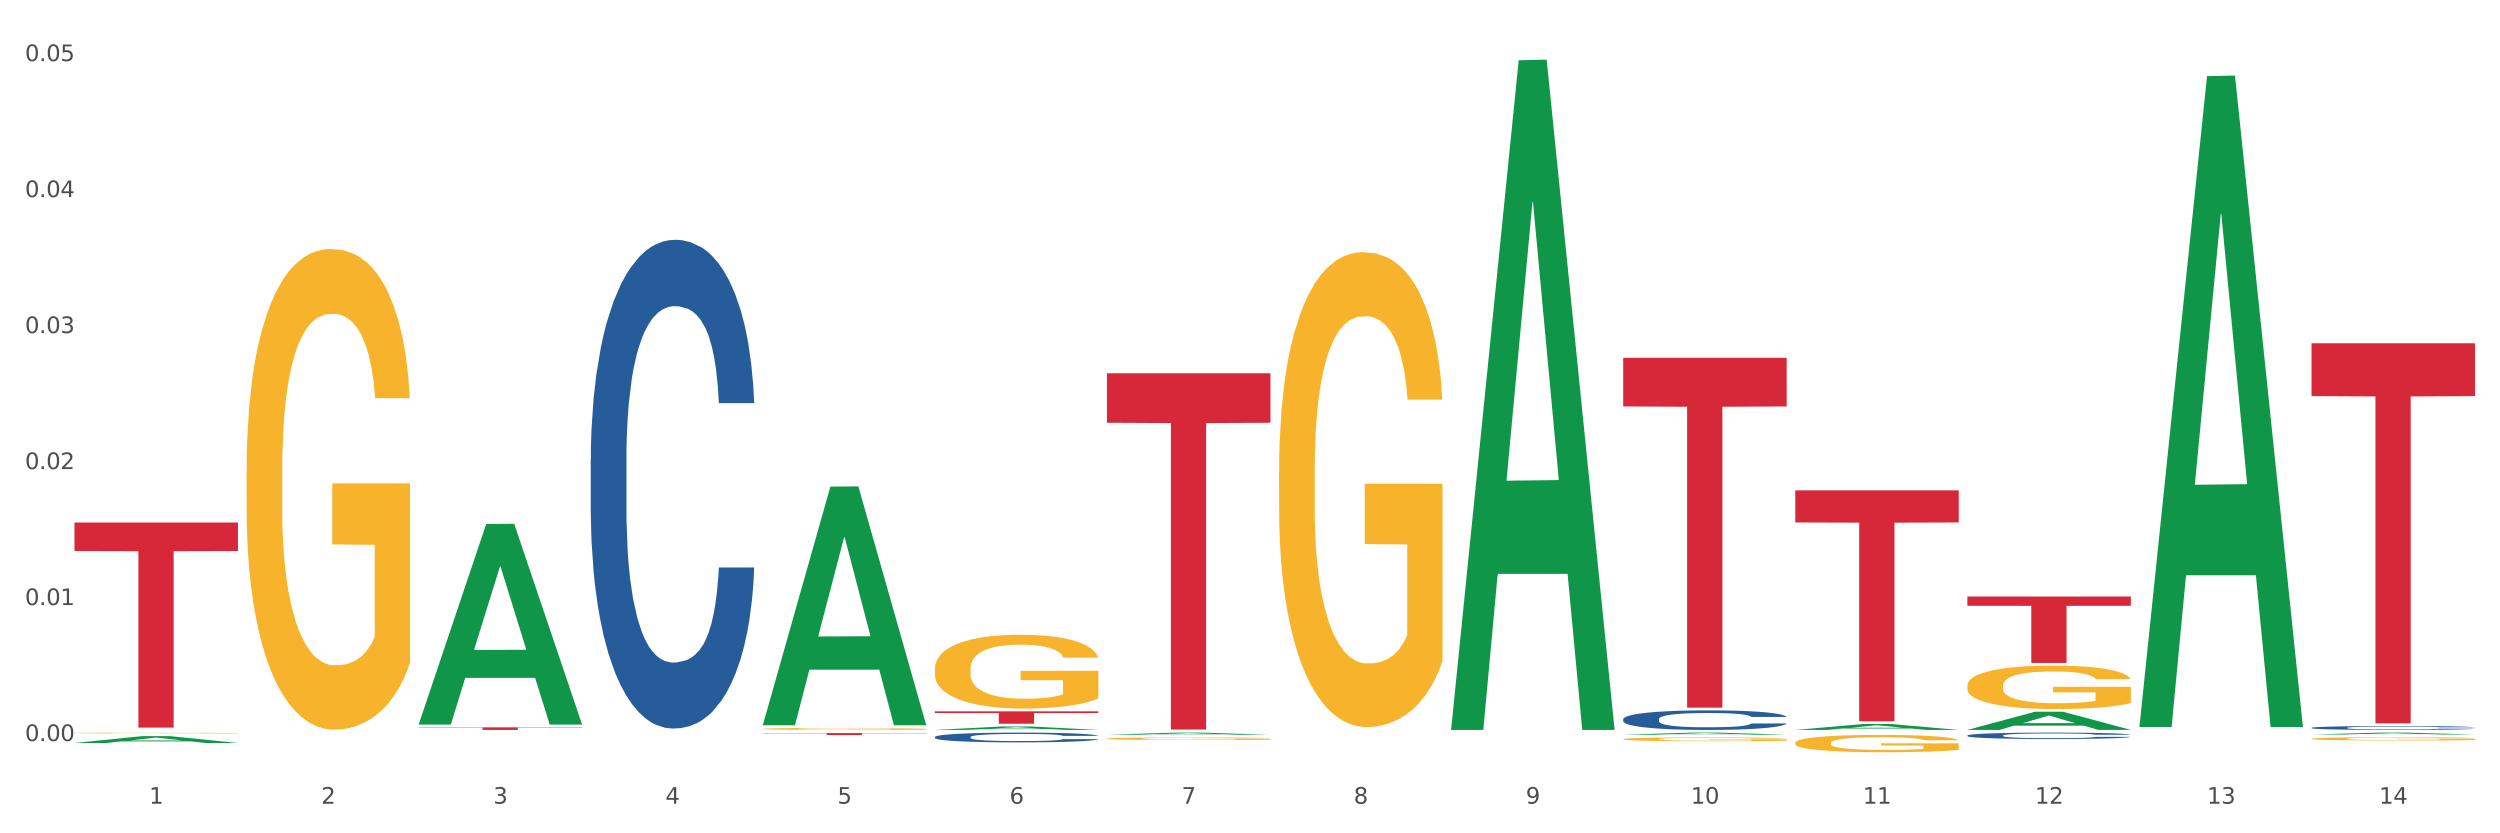 <?xml version="1.0" encoding="utf-8" standalone="no"?>
<!DOCTYPE svg PUBLIC "-//W3C//DTD SVG 1.1//EN"
  "http://www.w3.org/Graphics/SVG/1.1/DTD/svg11.dtd">
<svg xmlns:xlink="http://www.w3.org/1999/xlink" width="1080pt" height="360pt" viewBox="0 0 1080 360" xmlns="http://www.w3.org/2000/svg" version="1.1">
 <rect x="0" y="0" width="1080" height="360" fill="#333333" stroke="none"/>
 <defs>
  <style type="text/css">*{stroke-linejoin: round; stroke-linecap: butt}</style>
 </defs>
 <g id="figure_1">
  <g id="patch_1">
   <path d="M 0 360 
L 1080 360 
L 1080 0 
L 0 0 
z
" style="fill: #ffffff; stroke: #ffffff; stroke-linejoin: miter"/>
  </g>
  <g id="axes_1">
   <g id="matplotlib.axis_1">
    <g id="xtick_1">
     <g id="text_1">
      <!-- 1 -->
      <g style="fill: #4d4d4d" transform="translate(64.432 347.204) scale(0.096 -0.096)">
       <defs>
        <path id="DejaVuSans-31" d="M 794 531 
L 1825 531 
L 1825 4091 
L 703 3866 
L 703 4441 
L 1819 4666 
L 2450 4666 
L 2450 531 
L 3481 531 
L 3481 0 
L 794 0 
L 794 531 
z
" transform="scale(0.016)"/>
       </defs>
       <use xlink:href="#DejaVuSans-31"/>
      </g>
     </g>
    </g>
    <g id="xtick_2">
     <g id="text_2">
      <!-- 2 -->
      <g style="fill: #4d4d4d" transform="translate(138.771 347.204) scale(0.096 -0.096)">
       <defs>
        <path id="DejaVuSans-32" d="M 1228 531 
L 3431 531 
L 3431 0 
L 469 0 
L 469 531 
Q 828 903 1448 1529 
Q 2069 2156 2228 2338 
Q 2531 2678 2651 2914 
Q 2772 3150 2772 3378 
Q 2772 3750 2511 3984 
Q 2250 4219 1831 4219 
Q 1534 4219 1204 4116 
Q 875 4013 500 3803 
L 500 4441 
Q 881 4594 1212 4672 
Q 1544 4750 1819 4750 
Q 2544 4750 2975 4387 
Q 3406 4025 3406 3419 
Q 3406 3131 3298 2873 
Q 3191 2616 2906 2266 
Q 2828 2175 2409 1742 
Q 1991 1309 1228 531 
z
" transform="scale(0.016)"/>
       </defs>
       <use xlink:href="#DejaVuSans-32"/>
      </g>
     </g>
    </g>
    <g id="xtick_3">
     <g id="text_3">
      <!-- 3 -->
      <g style="fill: #4d4d4d" transform="translate(213.109 347.204) scale(0.096 -0.096)">
       <defs>
        <path id="DejaVuSans-33" d="M 2597 2516 
Q 3050 2419 3304 2112 
Q 3559 1806 3559 1356 
Q 3559 666 3084 287 
Q 2609 -91 1734 -91 
Q 1441 -91 1130 -33 
Q 819 25 488 141 
L 488 750 
Q 750 597 1062 519 
Q 1375 441 1716 441 
Q 2309 441 2620 675 
Q 2931 909 2931 1356 
Q 2931 1769 2642 2001 
Q 2353 2234 1838 2234 
L 1294 2234 
L 1294 2753 
L 1863 2753 
Q 2328 2753 2575 2939 
Q 2822 3125 2822 3475 
Q 2822 3834 2567 4026 
Q 2313 4219 1838 4219 
Q 1578 4219 1281 4162 
Q 984 4106 628 3988 
L 628 4550 
Q 988 4650 1302 4700 
Q 1616 4750 1894 4750 
Q 2613 4750 3031 4423 
Q 3450 4097 3450 3541 
Q 3450 3153 3228 2886 
Q 3006 2619 2597 2516 
z
" transform="scale(0.016)"/>
       </defs>
       <use xlink:href="#DejaVuSans-33"/>
      </g>
     </g>
    </g>
    <g id="xtick_4">
     <g id="text_4">
      <!-- 4 -->
      <g style="fill: #4d4d4d" transform="translate(287.448 347.204) scale(0.096 -0.096)">
       <defs>
        <path id="DejaVuSans-34" d="M 2419 4116 
L 825 1625 
L 2419 1625 
L 2419 4116 
z
M 2253 4666 
L 3047 4666 
L 3047 1625 
L 3713 1625 
L 3713 1100 
L 3047 1100 
L 3047 0 
L 2419 0 
L 2419 1100 
L 313 1100 
L 313 1709 
L 2253 4666 
z
" transform="scale(0.016)"/>
       </defs>
       <use xlink:href="#DejaVuSans-34"/>
      </g>
     </g>
    </g>
    <g id="xtick_5">
     <g id="text_5">
      <!-- 5 -->
      <g style="fill: #4d4d4d" transform="translate(361.787 347.204) scale(0.096 -0.096)">
       <defs>
        <path id="DejaVuSans-35" d="M 691 4666 
L 3169 4666 
L 3169 4134 
L 1269 4134 
L 1269 2991 
Q 1406 3038 1543 3061 
Q 1681 3084 1819 3084 
Q 2600 3084 3056 2656 
Q 3513 2228 3513 1497 
Q 3513 744 3044 326 
Q 2575 -91 1722 -91 
Q 1428 -91 1123 -41 
Q 819 9 494 109 
L 494 744 
Q 775 591 1075 516 
Q 1375 441 1709 441 
Q 2250 441 2565 725 
Q 2881 1009 2881 1497 
Q 2881 1984 2565 2268 
Q 2250 2553 1709 2553 
Q 1456 2553 1204 2497 
Q 953 2441 691 2322 
L 691 4666 
z
" transform="scale(0.016)"/>
       </defs>
       <use xlink:href="#DejaVuSans-35"/>
      </g>
     </g>
    </g>
    <g id="xtick_6">
     <g id="text_6">
      <!-- 6 -->
      <g style="fill: #4d4d4d" transform="translate(436.125 347.204) scale(0.096 -0.096)">
       <defs>
        <path id="DejaVuSans-36" d="M 2113 2584 
Q 1688 2584 1439 2293 
Q 1191 2003 1191 1497 
Q 1191 994 1439 701 
Q 1688 409 2113 409 
Q 2538 409 2786 701 
Q 3034 994 3034 1497 
Q 3034 2003 2786 2293 
Q 2538 2584 2113 2584 
z
M 3366 4563 
L 3366 3988 
Q 3128 4100 2886 4159 
Q 2644 4219 2406 4219 
Q 1781 4219 1451 3797 
Q 1122 3375 1075 2522 
Q 1259 2794 1537 2939 
Q 1816 3084 2150 3084 
Q 2853 3084 3261 2657 
Q 3669 2231 3669 1497 
Q 3669 778 3244 343 
Q 2819 -91 2113 -91 
Q 1303 -91 875 529 
Q 447 1150 447 2328 
Q 447 3434 972 4092 
Q 1497 4750 2381 4750 
Q 2619 4750 2861 4703 
Q 3103 4656 3366 4563 
z
" transform="scale(0.016)"/>
       </defs>
       <use xlink:href="#DejaVuSans-36"/>
      </g>
     </g>
    </g>
    <g id="xtick_7">
     <g id="text_7">
      <!-- 7 -->
      <g style="fill: #4d4d4d" transform="translate(510.464 347.204) scale(0.096 -0.096)">
       <defs>
        <path id="DejaVuSans-37" d="M 525 4666 
L 3525 4666 
L 3525 4397 
L 1831 0 
L 1172 0 
L 2766 4134 
L 525 4134 
L 525 4666 
z
" transform="scale(0.016)"/>
       </defs>
       <use xlink:href="#DejaVuSans-37"/>
      </g>
     </g>
    </g>
    <g id="xtick_8">
     <g id="text_8">
      <!-- 8 -->
      <g style="fill: #4d4d4d" transform="translate(584.803 347.204) scale(0.096 -0.096)">
       <defs>
        <path id="DejaVuSans-38" d="M 2034 2216 
Q 1584 2216 1326 1975 
Q 1069 1734 1069 1313 
Q 1069 891 1326 650 
Q 1584 409 2034 409 
Q 2484 409 2743 651 
Q 3003 894 3003 1313 
Q 3003 1734 2745 1975 
Q 2488 2216 2034 2216 
z
M 1403 2484 
Q 997 2584 770 2862 
Q 544 3141 544 3541 
Q 544 4100 942 4425 
Q 1341 4750 2034 4750 
Q 2731 4750 3128 4425 
Q 3525 4100 3525 3541 
Q 3525 3141 3298 2862 
Q 3072 2584 2669 2484 
Q 3125 2378 3379 2068 
Q 3634 1759 3634 1313 
Q 3634 634 3220 271 
Q 2806 -91 2034 -91 
Q 1263 -91 848 271 
Q 434 634 434 1313 
Q 434 1759 690 2068 
Q 947 2378 1403 2484 
z
M 1172 3481 
Q 1172 3119 1398 2916 
Q 1625 2713 2034 2713 
Q 2441 2713 2670 2916 
Q 2900 3119 2900 3481 
Q 2900 3844 2670 4047 
Q 2441 4250 2034 4250 
Q 1625 4250 1398 4047 
Q 1172 3844 1172 3481 
z
" transform="scale(0.016)"/>
       </defs>
       <use xlink:href="#DejaVuSans-38"/>
      </g>
     </g>
    </g>
    <g id="xtick_9">
     <g id="text_9">
      <!-- 9 -->
      <g style="fill: #4d4d4d" transform="translate(659.142 347.204) scale(0.096 -0.096)">
       <defs>
        <path id="DejaVuSans-39" d="M 703 97 
L 703 672 
Q 941 559 1184 500 
Q 1428 441 1663 441 
Q 2288 441 2617 861 
Q 2947 1281 2994 2138 
Q 2813 1869 2534 1725 
Q 2256 1581 1919 1581 
Q 1219 1581 811 2004 
Q 403 2428 403 3163 
Q 403 3881 828 4315 
Q 1253 4750 1959 4750 
Q 2769 4750 3195 4129 
Q 3622 3509 3622 2328 
Q 3622 1225 3098 567 
Q 2575 -91 1691 -91 
Q 1453 -91 1209 -44 
Q 966 3 703 97 
z
M 1959 2075 
Q 2384 2075 2632 2365 
Q 2881 2656 2881 3163 
Q 2881 3666 2632 3958 
Q 2384 4250 1959 4250 
Q 1534 4250 1286 3958 
Q 1038 3666 1038 3163 
Q 1038 2656 1286 2365 
Q 1534 2075 1959 2075 
z
" transform="scale(0.016)"/>
       </defs>
       <use xlink:href="#DejaVuSans-39"/>
      </g>
     </g>
    </g>
    <g id="xtick_10">
     <g id="text_10">
      <!-- 10 -->
      <g style="fill: #4d4d4d" transform="translate(730.426 347.204) scale(0.096 -0.096)">
       <defs>
        <path id="DejaVuSans-30" d="M 2034 4250 
Q 1547 4250 1301 3770 
Q 1056 3291 1056 2328 
Q 1056 1369 1301 889 
Q 1547 409 2034 409 
Q 2525 409 2770 889 
Q 3016 1369 3016 2328 
Q 3016 3291 2770 3770 
Q 2525 4250 2034 4250 
z
M 2034 4750 
Q 2819 4750 3233 4129 
Q 3647 3509 3647 2328 
Q 3647 1150 3233 529 
Q 2819 -91 2034 -91 
Q 1250 -91 836 529 
Q 422 1150 422 2328 
Q 422 3509 836 4129 
Q 1250 4750 2034 4750 
z
" transform="scale(0.016)"/>
       </defs>
       <use xlink:href="#DejaVuSans-31"/>
       <use xlink:href="#DejaVuSans-30" transform="translate(63.623 0)"/>
      </g>
     </g>
    </g>
    <g id="xtick_11">
     <g id="text_11">
      <!-- 11 -->
      <g style="fill: #4d4d4d" transform="translate(804.765 347.204) scale(0.096 -0.096)">
       <use xlink:href="#DejaVuSans-31"/>
       <use xlink:href="#DejaVuSans-31" transform="translate(63.623 0)"/>
      </g>
     </g>
    </g>
    <g id="xtick_12">
     <g id="text_12">
      <!-- 12 -->
      <g style="fill: #4d4d4d" transform="translate(879.104 347.204) scale(0.096 -0.096)">
       <use xlink:href="#DejaVuSans-31"/>
       <use xlink:href="#DejaVuSans-32" transform="translate(63.623 0)"/>
      </g>
     </g>
    </g>
    <g id="xtick_13">
     <g id="text_13">
      <!-- 13 -->
      <g style="fill: #4d4d4d" transform="translate(953.442 347.204) scale(0.096 -0.096)">
       <use xlink:href="#DejaVuSans-31"/>
       <use xlink:href="#DejaVuSans-33" transform="translate(63.623 0)"/>
      </g>
     </g>
    </g>
    <g id="xtick_14">
     <g id="text_14">
      <!-- 14 -->
      <g style="fill: #4d4d4d" transform="translate(1027.781 347.204) scale(0.096 -0.096)">
       <use xlink:href="#DejaVuSans-31"/>
       <use xlink:href="#DejaVuSans-34" transform="translate(63.623 0)"/>
      </g>
     </g>
    </g>
    <g id="xtick_15"/>
    <g id="xtick_16"/>
    <g id="xtick_17"/>
    <g id="xtick_18"/>
    <g id="xtick_19"/>
    <g id="xtick_20"/>
    <g id="xtick_21"/>
    <g id="xtick_22"/>
    <g id="xtick_23"/>
    <g id="xtick_24"/>
    <g id="xtick_25"/>
    <g id="xtick_26"/>
    <g id="xtick_27"/>
   </g>
   <g id="matplotlib.axis_2">
    <g id="ytick_1">
     <g id="text_15">
      <!-- 0.00 -->
      <g style="fill: #4d4d4d" transform="translate(10.8 320.139) scale(0.096 -0.096)">
       <defs>
        <path id="DejaVuSans-2e" d="M 684 794 
L 1344 794 
L 1344 0 
L 684 0 
L 684 794 
z
" transform="scale(0.016)"/>
       </defs>
       <use xlink:href="#DejaVuSans-30"/>
       <use xlink:href="#DejaVuSans-2e" transform="translate(63.623 0)"/>
       <use xlink:href="#DejaVuSans-30" transform="translate(95.41 0)"/>
       <use xlink:href="#DejaVuSans-30" transform="translate(159.033 0)"/>
      </g>
     </g>
    </g>
    <g id="ytick_2">
     <g id="text_16">
      <!-- 0.01 -->
      <g style="fill: #4d4d4d" transform="translate(10.8 261.391) scale(0.096 -0.096)">
       <use xlink:href="#DejaVuSans-30"/>
       <use xlink:href="#DejaVuSans-2e" transform="translate(63.623 0)"/>
       <use xlink:href="#DejaVuSans-30" transform="translate(95.41 0)"/>
       <use xlink:href="#DejaVuSans-31" transform="translate(159.033 0)"/>
      </g>
     </g>
    </g>
    <g id="ytick_3">
     <g id="text_17">
      <!-- 0.02 -->
      <g style="fill: #4d4d4d" transform="translate(10.8 202.643) scale(0.096 -0.096)">
       <use xlink:href="#DejaVuSans-30"/>
       <use xlink:href="#DejaVuSans-2e" transform="translate(63.623 0)"/>
       <use xlink:href="#DejaVuSans-30" transform="translate(95.41 0)"/>
       <use xlink:href="#DejaVuSans-32" transform="translate(159.033 0)"/>
      </g>
     </g>
    </g>
    <g id="ytick_4">
     <g id="text_18">
      <!-- 0.03 -->
      <g style="fill: #4d4d4d" transform="translate(10.8 143.895) scale(0.096 -0.096)">
       <use xlink:href="#DejaVuSans-30"/>
       <use xlink:href="#DejaVuSans-2e" transform="translate(63.623 0)"/>
       <use xlink:href="#DejaVuSans-30" transform="translate(95.41 0)"/>
       <use xlink:href="#DejaVuSans-33" transform="translate(159.033 0)"/>
      </g>
     </g>
    </g>
    <g id="ytick_5">
     <g id="text_19">
      <!-- 0.04 -->
      <g style="fill: #4d4d4d" transform="translate(10.8 85.147) scale(0.096 -0.096)">
       <use xlink:href="#DejaVuSans-30"/>
       <use xlink:href="#DejaVuSans-2e" transform="translate(63.623 0)"/>
       <use xlink:href="#DejaVuSans-30" transform="translate(95.41 0)"/>
       <use xlink:href="#DejaVuSans-34" transform="translate(159.033 0)"/>
      </g>
     </g>
    </g>
    <g id="ytick_6">
     <g id="text_20">
      <!-- 0.05 -->
      <g style="fill: #4d4d4d" transform="translate(10.8 26.399) scale(0.096 -0.096)">
       <use xlink:href="#DejaVuSans-30"/>
       <use xlink:href="#DejaVuSans-2e" transform="translate(63.623 0)"/>
       <use xlink:href="#DejaVuSans-30" transform="translate(95.41 0)"/>
       <use xlink:href="#DejaVuSans-35" transform="translate(159.033 0)"/>
      </g>
     </g>
    </g>
    <g id="ytick_7"/>
    <g id="ytick_8"/>
    <g id="ytick_9"/>
    <g id="ytick_10"/>
    <g id="ytick_11"/>
   </g>
   <g id="PolyCollection_1">
    <path d="M 32.175 320.967 
L 32.248 320.964 
L 61.37 318.011 
L 73.456 318.009 
L 102.797 320.973 
L 88.818 320.973 
L 82.484 320.283 
L 52.415 320.283 
L 52.197 320.294 
L 46.081 320.973 
L 32.175 320.973 
L 32.175 320.967 
L 56.201 319.871 
L 78.698 319.868 
L 67.559 318.64 
L 67.413 318.635 
L 67.267 318.643 
L 56.128 319.868 
L 56.201 319.871 
L 32.175 320.967 
z
" clip-path="url(#pd5319936dd)" style="fill: #109648"/>
    <path d="M 849.901 257.711 
L 920.523 257.711 
L 920.523 261.697 
L 892.742 261.724 
L 892.742 286.392 
L 877.514 286.392 
L 877.514 261.724 
L 849.901 261.697 
L 849.901 257.738 
L 849.901 257.711 
z
" clip-path="url(#pd5319936dd)" style="fill: #d62839"/>
    <path d="M 775.562 211.837 
L 846.184 211.837 
L 846.184 225.702 
L 818.404 225.796 
L 818.404 311.614 
L 803.175 311.614 
L 803.175 225.796 
L 775.562 225.702 
L 775.562 211.93 
L 775.562 211.837 
z
" clip-path="url(#pd5319936dd)" style="fill: #d62839"/>
    <path d="M 701.223 154.578 
L 771.845 154.578 
L 771.845 175.581 
L 744.065 175.723 
L 744.065 305.715 
L 728.836 305.715 
L 728.836 175.723 
L 701.223 175.581 
L 701.223 154.72 
L 701.223 154.578 
z
" clip-path="url(#pd5319936dd)" style="fill: #d62839"/>
    <path d="M 478.207 161.241 
L 548.829 161.241 
L 548.829 182.629 
L 521.049 182.774 
L 521.049 315.149 
L 505.82 315.149 
L 505.82 182.774 
L 478.207 182.629 
L 478.207 161.386 
L 478.207 161.241 
z
" clip-path="url(#pd5319936dd)" style="fill: #d62839"/>
    <path d="M 403.869 307.282 
L 474.49 307.282 
L 474.49 308.03 
L 446.71 308.035 
L 446.71 312.661 
L 431.481 312.661 
L 431.481 308.035 
L 403.869 308.03 
L 403.869 307.287 
L 403.869 307.282 
z
" clip-path="url(#pd5319936dd)" style="fill: #d62839"/>
    <path d="M 329.53 316.685 
L 400.152 316.685 
L 400.152 316.803 
L 372.371 316.804 
L 372.371 317.537 
L 357.143 317.537 
L 357.143 316.804 
L 329.53 316.803 
L 329.53 316.686 
L 329.53 316.685 
z
" clip-path="url(#pd5319936dd)" style="fill: #d62839"/>
    <path d="M 180.852 314.202 
L 251.474 314.202 
L 251.474 314.358 
L 223.694 314.359 
L 223.694 315.328 
L 208.465 315.328 
L 208.465 314.359 
L 180.852 314.358 
L 180.852 314.203 
L 180.852 314.202 
z
" clip-path="url(#pd5319936dd)" style="fill: #d62839"/>
    <path d="M 32.175 225.724 
L 102.797 225.724 
L 102.797 238.039 
L 75.017 238.122 
L 75.017 314.338 
L 59.788 314.338 
L 59.788 238.122 
L 32.175 238.039 
L 32.175 225.807 
L 32.175 225.724 
z
" clip-path="url(#pd5319936dd)" style="fill: #d62839"/>
    <path d="M 255.191 198.464 
L 255.275 198.271 
L 255.275 192.871 
L 255.525 185.543 
L 256.443 172.045 
L 257.612 161.824 
L 259.615 149.868 
L 260.701 144.854 
L 262.12 139.262 
L 265.041 130.198 
L 268.381 122.485 
L 270.718 118.242 
L 272.471 115.542 
L 276.394 110.721 
L 278.648 108.6 
L 280.986 106.865 
L 282.989 105.707 
L 286.328 104.358 
L 288.999 103.779 
L 292.088 103.586 
L 294.676 103.779 
L 298.098 104.55 
L 303.107 106.865 
L 305.027 108.214 
L 307.615 110.528 
L 310.286 113.614 
L 312.457 116.699 
L 314.961 121.135 
L 317.549 126.92 
L 320.053 134.248 
L 321.806 140.997 
L 323.225 148.132 
L 324.477 156.81 
L 325.396 166.259 
L 325.813 174.166 
L 310.537 174.166 
L 310.119 167.031 
L 309.284 159.317 
L 308.45 154.11 
L 307.531 149.868 
L 306.112 145.047 
L 304.86 141.961 
L 302.773 138.298 
L 300.853 135.983 
L 299.267 134.634 
L 297.347 133.477 
L 293.257 132.319 
L 290.335 132.319 
L 288.499 132.705 
L 286.245 133.669 
L 284.325 135.019 
L 282.071 137.333 
L 280.318 139.84 
L 278.565 143.119 
L 277.563 145.433 
L 276.06 149.675 
L 275.059 153.146 
L 273.723 159.124 
L 272.972 163.367 
L 271.636 174.359 
L 271.052 182.458 
L 270.801 188.05 
L 270.634 194.221 
L 270.634 224.304 
L 271.135 237.803 
L 271.553 243.588 
L 272.22 250.145 
L 273.473 258.63 
L 275.309 266.922 
L 277.229 272.9 
L 278.815 276.564 
L 280.318 279.264 
L 281.82 281.385 
L 283.657 283.314 
L 285.159 284.471 
L 287.413 285.628 
L 290.085 286.206 
L 292.172 286.206 
L 296.429 285.242 
L 298.349 284.278 
L 300.185 282.928 
L 302.189 280.807 
L 303.775 278.493 
L 304.693 276.757 
L 306.196 273.093 
L 307.364 269.236 
L 308.366 264.801 
L 309.034 260.944 
L 309.785 255.159 
L 310.37 248.602 
L 310.537 245.131 
L 325.813 245.131 
L 325.479 252.073 
L 324.895 258.823 
L 323.726 267.886 
L 322.808 273.093 
L 321.389 279.457 
L 319.886 284.856 
L 317.799 290.834 
L 315.879 295.27 
L 313.876 299.127 
L 311.705 302.598 
L 307.782 307.419 
L 306.363 308.769 
L 303.358 311.083 
L 301.02 312.433 
L 297.598 313.782 
L 294.092 314.554 
L 290.419 314.747 
L 287.163 314.361 
L 283.573 313.204 
L 281.32 312.047 
L 278.815 310.311 
L 275.893 307.612 
L 273.139 304.333 
L 270.551 300.476 
L 268.13 296.041 
L 265.876 291.027 
L 262.955 282.735 
L 260.784 274.636 
L 259.198 267.115 
L 258.113 260.751 
L 257.028 252.652 
L 256.443 247.06 
L 255.525 233.561 
L 255.191 221.026 
L 255.191 198.464 
z
" clip-path="url(#pd5319936dd)" style="fill: #255c99"/>
    <path d="M 403.869 318.385 
L 403.952 318.382 
L 403.952 318.274 
L 404.202 318.127 
L 405.121 317.858 
L 406.289 317.654 
L 408.293 317.415 
L 409.378 317.315 
L 410.797 317.204 
L 413.719 317.023 
L 417.058 316.869 
L 419.395 316.784 
L 421.148 316.73 
L 425.072 316.634 
L 427.326 316.591 
L 429.663 316.557 
L 431.666 316.534 
L 435.006 316.507 
L 437.677 316.495 
L 440.766 316.491 
L 443.353 316.495 
L 446.776 316.511 
L 451.785 316.557 
L 453.704 316.584 
L 456.292 316.63 
L 458.964 316.692 
L 461.134 316.753 
L 463.638 316.842 
L 466.226 316.957 
L 468.73 317.103 
L 470.483 317.238 
L 471.903 317.381 
L 473.155 317.554 
L 474.073 317.743 
L 474.49 317.9 
L 459.214 317.9 
L 458.797 317.758 
L 457.962 317.604 
L 457.127 317.5 
L 456.209 317.415 
L 454.79 317.319 
L 453.538 317.257 
L 451.451 317.184 
L 449.531 317.138 
L 447.945 317.111 
L 446.025 317.088 
L 441.934 317.065 
L 439.012 317.065 
L 437.176 317.073 
L 434.922 317.092 
L 433.002 317.119 
L 430.748 317.165 
L 428.995 317.215 
L 427.242 317.281 
L 426.24 317.327 
L 424.738 317.411 
L 423.736 317.481 
L 422.401 317.6 
L 421.649 317.685 
L 420.314 317.904 
L 419.729 318.066 
L 419.479 318.178 
L 419.312 318.301 
L 419.312 318.901 
L 419.813 319.171 
L 420.23 319.286 
L 420.898 319.417 
L 422.15 319.587 
L 423.987 319.752 
L 425.907 319.871 
L 427.493 319.945 
L 428.995 319.998 
L 430.498 320.041 
L 432.334 320.079 
L 433.837 320.102 
L 436.091 320.125 
L 438.762 320.137 
L 440.849 320.137 
L 445.106 320.118 
L 447.026 320.099 
L 448.863 320.072 
L 450.866 320.029 
L 452.452 319.983 
L 453.371 319.948 
L 454.873 319.875 
L 456.042 319.798 
L 457.044 319.71 
L 457.711 319.633 
L 458.463 319.517 
L 459.047 319.386 
L 459.214 319.317 
L 474.49 319.317 
L 474.156 319.456 
L 473.572 319.59 
L 472.403 319.771 
L 471.485 319.875 
L 470.066 320.002 
L 468.563 320.11 
L 466.477 320.229 
L 464.557 320.318 
L 462.553 320.395 
L 460.383 320.464 
L 456.459 320.56 
L 455.04 320.587 
L 452.035 320.634 
L 449.698 320.661 
L 446.275 320.688 
L 442.769 320.703 
L 439.096 320.707 
L 435.84 320.699 
L 432.251 320.676 
L 429.997 320.653 
L 427.493 320.618 
L 424.571 320.564 
L 421.816 320.499 
L 419.228 320.422 
L 416.808 320.333 
L 414.554 320.233 
L 411.632 320.068 
L 409.462 319.906 
L 407.875 319.756 
L 406.79 319.629 
L 405.705 319.467 
L 405.121 319.356 
L 404.202 319.086 
L 403.869 318.836 
L 403.869 318.385 
z
" clip-path="url(#pd5319936dd)" style="fill: #255c99"/>
    <path d="M 701.223 310.675 
L 701.307 310.667 
L 701.307 310.451 
L 701.557 310.158 
L 702.476 309.618 
L 703.644 309.208 
L 705.648 308.73 
L 706.733 308.529 
L 708.152 308.306 
L 711.074 307.943 
L 714.413 307.634 
L 716.75 307.464 
L 718.503 307.356 
L 722.427 307.163 
L 724.681 307.078 
L 727.018 307.009 
L 729.021 306.963 
L 732.36 306.909 
L 735.032 306.886 
L 738.12 306.878 
L 740.708 306.886 
L 744.131 306.916 
L 749.139 307.009 
L 751.059 307.063 
L 753.647 307.156 
L 756.318 307.279 
L 758.489 307.403 
L 760.993 307.58 
L 763.581 307.812 
L 766.085 308.105 
L 767.838 308.375 
L 769.257 308.661 
L 770.51 309.008 
L 771.428 309.386 
L 771.845 309.702 
L 756.569 309.702 
L 756.151 309.417 
L 755.317 309.108 
L 754.482 308.9 
L 753.564 308.73 
L 752.145 308.537 
L 750.892 308.414 
L 748.805 308.267 
L 746.885 308.174 
L 745.299 308.12 
L 743.379 308.074 
L 739.289 308.028 
L 736.367 308.028 
L 734.531 308.043 
L 732.277 308.082 
L 730.357 308.136 
L 728.103 308.228 
L 726.35 308.329 
L 724.597 308.46 
L 723.595 308.553 
L 722.093 308.722 
L 721.091 308.861 
L 719.755 309.1 
L 719.004 309.27 
L 717.668 309.71 
L 717.084 310.034 
L 716.834 310.258 
L 716.667 310.505 
L 716.667 311.709 
L 717.168 312.249 
L 717.585 312.481 
L 718.253 312.743 
L 719.505 313.083 
L 721.341 313.415 
L 723.261 313.654 
L 724.847 313.8 
L 726.35 313.908 
L 727.853 313.993 
L 729.689 314.07 
L 731.192 314.117 
L 733.446 314.163 
L 736.117 314.186 
L 738.204 314.186 
L 742.461 314.148 
L 744.381 314.109 
L 746.218 314.055 
L 748.221 313.97 
L 749.807 313.878 
L 750.725 313.808 
L 752.228 313.661 
L 753.397 313.507 
L 754.398 313.33 
L 755.066 313.175 
L 755.818 312.944 
L 756.402 312.681 
L 756.569 312.542 
L 771.845 312.542 
L 771.511 312.82 
L 770.927 313.09 
L 769.758 313.453 
L 768.84 313.661 
L 767.421 313.916 
L 765.918 314.132 
L 763.831 314.371 
L 761.911 314.549 
L 759.908 314.703 
L 757.738 314.842 
L 753.814 315.035 
L 752.395 315.089 
L 749.39 315.182 
L 747.052 315.236 
L 743.63 315.29 
L 740.124 315.321 
L 736.451 315.328 
L 733.195 315.313 
L 729.606 315.267 
L 727.352 315.22 
L 724.847 315.151 
L 721.926 315.043 
L 719.171 314.912 
L 716.583 314.757 
L 714.162 314.58 
L 711.908 314.379 
L 708.987 314.047 
L 706.816 313.723 
L 705.23 313.422 
L 704.145 313.168 
L 703.06 312.843 
L 702.476 312.62 
L 701.557 312.079 
L 701.223 311.578 
L 701.223 310.675 
z
" clip-path="url(#pd5319936dd)" style="fill: #255c99"/>
    <path d="M 849.901 317.726 
L 849.984 317.724 
L 849.984 317.653 
L 850.235 317.558 
L 851.153 317.382 
L 852.322 317.249 
L 854.325 317.094 
L 855.41 317.028 
L 856.829 316.956 
L 859.751 316.838 
L 863.09 316.737 
L 865.428 316.682 
L 867.181 316.647 
L 871.104 316.584 
L 873.358 316.557 
L 875.695 316.534 
L 877.699 316.519 
L 881.038 316.501 
L 883.709 316.494 
L 886.798 316.491 
L 889.386 316.494 
L 892.808 316.504 
L 897.817 316.534 
L 899.737 316.552 
L 902.325 316.582 
L 904.996 316.622 
L 907.166 316.662 
L 909.671 316.72 
L 912.258 316.795 
L 914.763 316.89 
L 916.516 316.978 
L 917.935 317.071 
L 919.187 317.184 
L 920.105 317.307 
L 920.523 317.41 
L 905.246 317.41 
L 904.829 317.317 
L 903.994 317.217 
L 903.159 317.149 
L 902.241 317.094 
L 900.822 317.031 
L 899.57 316.991 
L 897.483 316.943 
L 895.563 316.913 
L 893.977 316.895 
L 892.057 316.88 
L 887.966 316.865 
L 885.045 316.865 
L 883.208 316.87 
L 880.954 316.883 
L 879.034 316.9 
L 876.78 316.931 
L 875.027 316.963 
L 873.274 317.006 
L 872.273 317.036 
L 870.77 317.091 
L 869.768 317.136 
L 868.433 317.214 
L 867.681 317.269 
L 866.346 317.412 
L 865.761 317.518 
L 865.511 317.591 
L 865.344 317.671 
L 865.344 318.062 
L 865.845 318.238 
L 866.262 318.313 
L 866.93 318.399 
L 868.182 318.509 
L 870.019 318.617 
L 871.939 318.695 
L 873.525 318.742 
L 875.027 318.778 
L 876.53 318.805 
L 878.367 318.83 
L 879.869 318.845 
L 882.123 318.86 
L 884.794 318.868 
L 886.881 318.868 
L 891.139 318.855 
L 893.059 318.843 
L 894.895 318.825 
L 896.899 318.798 
L 898.485 318.768 
L 899.403 318.745 
L 900.905 318.697 
L 902.074 318.647 
L 903.076 318.589 
L 903.744 318.539 
L 904.495 318.464 
L 905.079 318.379 
L 905.246 318.333 
L 920.523 318.333 
L 920.189 318.424 
L 919.604 318.512 
L 918.436 318.629 
L 917.517 318.697 
L 916.098 318.78 
L 914.596 318.85 
L 912.509 318.928 
L 910.589 318.986 
L 908.585 319.036 
L 906.415 319.081 
L 902.491 319.144 
L 901.072 319.162 
L 898.067 319.192 
L 895.73 319.209 
L 892.307 319.227 
L 888.801 319.237 
L 885.128 319.239 
L 881.873 319.234 
L 878.283 319.219 
L 876.029 319.204 
L 873.525 319.182 
L 870.603 319.146 
L 867.848 319.104 
L 865.261 319.054 
L 862.84 318.996 
L 860.586 318.931 
L 857.664 318.823 
L 855.494 318.717 
L 853.908 318.619 
L 852.823 318.537 
L 851.737 318.431 
L 851.153 318.358 
L 850.235 318.183 
L 849.901 318.02 
L 849.901 317.726 
z
" clip-path="url(#pd5319936dd)" style="fill: #255c99"/>
    <path d="M 998.578 314.407 
L 998.662 314.405 
L 998.662 314.363 
L 998.912 314.305 
L 999.83 314.198 
L 1000.999 314.117 
L 1003.003 314.022 
L 1004.088 313.982 
L 1005.507 313.938 
L 1008.429 313.866 
L 1011.768 313.805 
L 1014.105 313.771 
L 1015.858 313.75 
L 1019.781 313.712 
L 1022.035 313.695 
L 1024.373 313.681 
L 1026.376 313.672 
L 1029.715 313.661 
L 1032.387 313.657 
L 1035.475 313.655 
L 1038.063 313.657 
L 1041.486 313.663 
L 1046.494 313.681 
L 1048.414 313.692 
L 1051.002 313.71 
L 1053.673 313.735 
L 1055.844 313.759 
L 1058.348 313.794 
L 1060.936 313.84 
L 1063.44 313.898 
L 1065.193 313.952 
L 1066.612 314.008 
L 1067.864 314.077 
L 1068.783 314.152 
L 1069.2 314.214 
L 1053.924 314.214 
L 1053.506 314.158 
L 1052.671 314.097 
L 1051.837 314.056 
L 1050.918 314.022 
L 1049.499 313.984 
L 1048.247 313.959 
L 1046.16 313.93 
L 1044.24 313.912 
L 1042.654 313.901 
L 1040.734 313.892 
L 1036.644 313.883 
L 1033.722 313.883 
L 1031.886 313.886 
L 1029.632 313.894 
L 1027.712 313.904 
L 1025.458 313.923 
L 1023.705 313.942 
L 1021.952 313.968 
L 1020.95 313.987 
L 1019.448 314.02 
L 1018.446 314.048 
L 1017.11 314.095 
L 1016.359 314.129 
L 1015.023 314.216 
L 1014.439 314.28 
L 1014.188 314.324 
L 1014.022 314.373 
L 1014.022 314.612 
L 1014.522 314.719 
L 1014.94 314.765 
L 1015.608 314.817 
L 1016.86 314.884 
L 1018.696 314.949 
L 1020.616 314.997 
L 1022.202 315.026 
L 1023.705 315.047 
L 1025.207 315.064 
L 1027.044 315.079 
L 1028.547 315.089 
L 1030.8 315.098 
L 1033.472 315.102 
L 1035.559 315.102 
L 1039.816 315.095 
L 1041.736 315.087 
L 1043.572 315.076 
L 1045.576 315.059 
L 1047.162 315.041 
L 1048.08 315.027 
L 1049.583 314.998 
L 1050.752 314.968 
L 1051.753 314.933 
L 1052.421 314.902 
L 1053.172 314.856 
L 1053.757 314.804 
L 1053.924 314.777 
L 1069.2 314.777 
L 1068.866 314.832 
L 1068.282 314.885 
L 1067.113 314.957 
L 1066.195 314.998 
L 1064.776 315.049 
L 1063.273 315.092 
L 1061.186 315.139 
L 1059.266 315.174 
L 1057.263 315.205 
L 1055.092 315.232 
L 1051.169 315.27 
L 1049.75 315.281 
L 1046.745 315.299 
L 1044.407 315.31 
L 1040.985 315.321 
L 1037.479 315.327 
L 1033.806 315.328 
L 1030.55 315.325 
L 1026.96 315.316 
L 1024.707 315.307 
L 1022.202 315.293 
L 1019.281 315.272 
L 1016.526 315.246 
L 1013.938 315.215 
L 1011.517 315.18 
L 1009.263 315.14 
L 1006.342 315.075 
L 1004.171 315.011 
L 1002.585 314.951 
L 1001.5 314.901 
L 1000.415 314.836 
L 999.83 314.792 
L 998.912 314.685 
L 998.578 314.586 
L 998.578 314.407 
z
" clip-path="url(#pd5319936dd)" style="fill: #255c99"/>
    <path d="M 998.578 319.134 
L 998.662 319.133 
L 998.662 319.086 
L 998.828 319.046 
L 999.662 318.95 
L 1000.913 318.87 
L 1001.83 318.828 
L 1002.747 318.793 
L 1003.831 318.759 
L 1005.165 318.723 
L 1007.583 318.67 
L 1009.084 318.643 
L 1010.918 318.615 
L 1014.253 318.574 
L 1016.671 318.55 
L 1019.173 318.531 
L 1023.258 318.508 
L 1025.926 318.498 
L 1028.761 318.49 
L 1032.18 318.485 
L 1034.765 318.484 
L 1040.434 318.487 
L 1045.27 318.499 
L 1047.605 318.508 
L 1050.607 318.523 
L 1052.191 318.534 
L 1054.775 318.554 
L 1057.444 318.581 
L 1059.278 318.604 
L 1062.029 318.648 
L 1064.114 318.692 
L 1066.032 318.746 
L 1067.032 318.783 
L 1067.783 318.818 
L 1068.45 318.858 
L 1069.117 318.921 
L 1054.108 318.921 
L 1053.525 318.876 
L 1052.608 318.833 
L 1051.274 318.792 
L 1050.106 318.766 
L 1048.105 318.734 
L 1046.271 318.714 
L 1044.353 318.698 
L 1042.019 318.685 
L 1040.184 318.679 
L 1037.599 318.674 
L 1032.513 318.675 
L 1029.095 318.685 
L 1026.76 318.698 
L 1025.259 318.71 
L 1023.925 318.723 
L 1022.425 318.741 
L 1020.674 318.768 
L 1019.423 318.792 
L 1018.172 318.823 
L 1017.172 318.854 
L 1016.255 318.89 
L 1015.504 318.928 
L 1014.92 318.968 
L 1014.42 319.017 
L 1014.003 319.098 
L 1014.003 319.274 
L 1014.17 319.314 
L 1014.587 319.367 
L 1015.087 319.406 
L 1015.921 319.454 
L 1016.671 319.486 
L 1018.089 319.532 
L 1019.673 319.571 
L 1020.924 319.595 
L 1022.174 319.616 
L 1024.342 319.644 
L 1026.76 319.667 
L 1028.845 319.681 
L 1031.68 319.694 
L 1033.597 319.699 
L 1035.265 319.702 
L 1039.35 319.702 
L 1042.269 319.698 
L 1045.52 319.689 
L 1048.022 319.678 
L 1050.106 319.663 
L 1052.441 319.64 
L 1053.942 319.618 
L 1053.942 319.35 
L 1035.598 319.349 
L 1035.598 319.17 
L 1069.2 319.17 
L 1069.2 319.694 
L 1067.783 319.721 
L 1066.198 319.746 
L 1064.531 319.767 
L 1062.029 319.794 
L 1059.028 319.82 
L 1056.36 319.838 
L 1053.525 319.854 
L 1050.19 319.868 
L 1045.854 319.881 
L 1043.186 319.886 
L 1039.851 319.89 
L 1035.932 319.891 
L 1032.513 319.888 
L 1029.178 319.882 
L 1025.676 319.87 
L 1022.258 319.854 
L 1019.673 319.837 
L 1017.088 319.816 
L 1014.337 319.789 
L 1012.169 319.764 
L 1010.501 319.741 
L 1008.667 319.711 
L 1006.666 319.672 
L 1005.165 319.638 
L 1003.831 319.602 
L 1002.414 319.555 
L 1001.413 319.516 
L 1000.413 319.465 
L 999.829 319.428 
L 999.162 319.37 
L 998.662 319.289 
L 998.578 319.134 
z
" clip-path="url(#pd5319936dd)" style="fill: #f7b32b"/>
    <path d="M 849.901 296.218 
L 849.984 296.201 
L 849.984 295.585 
L 850.151 295.054 
L 850.985 293.77 
L 852.235 292.708 
L 853.153 292.143 
L 854.07 291.681 
L 855.154 291.219 
L 856.488 290.739 
L 858.906 290.037 
L 860.407 289.678 
L 862.241 289.301 
L 865.576 288.753 
L 867.994 288.445 
L 870.495 288.188 
L 874.581 287.88 
L 877.249 287.743 
L 880.084 287.64 
L 883.502 287.572 
L 886.087 287.555 
L 891.757 287.606 
L 896.593 287.76 
L 898.927 287.88 
L 901.929 288.086 
L 903.513 288.223 
L 906.098 288.497 
L 908.766 288.856 
L 910.601 289.164 
L 913.352 289.746 
L 915.436 290.329 
L 917.354 291.048 
L 918.355 291.544 
L 919.105 292.006 
L 919.772 292.537 
L 920.439 293.376 
L 905.431 293.376 
L 904.847 292.777 
L 903.93 292.212 
L 902.596 291.664 
L 901.429 291.322 
L 899.428 290.894 
L 897.593 290.62 
L 895.676 290.414 
L 893.341 290.243 
L 891.507 290.157 
L 888.922 290.089 
L 883.836 290.106 
L 880.417 290.243 
L 878.083 290.414 
L 876.582 290.568 
L 875.248 290.739 
L 873.747 290.979 
L 871.996 291.339 
L 870.745 291.664 
L 869.495 292.075 
L 868.494 292.486 
L 867.577 292.965 
L 866.827 293.479 
L 866.243 294.01 
L 865.743 294.66 
L 865.326 295.739 
L 865.326 298.085 
L 865.493 298.615 
L 865.91 299.317 
L 866.41 299.848 
L 867.244 300.482 
L 867.994 300.91 
L 869.411 301.526 
L 870.996 302.04 
L 872.246 302.365 
L 873.497 302.639 
L 875.665 303.016 
L 878.083 303.324 
L 880.167 303.512 
L 883.002 303.683 
L 884.92 303.752 
L 886.587 303.786 
L 890.673 303.786 
L 893.591 303.735 
L 896.843 303.615 
L 899.344 303.461 
L 901.429 303.272 
L 903.763 302.964 
L 905.264 302.673 
L 905.264 299.095 
L 886.921 299.078 
L 886.921 296.698 
L 920.523 296.698 
L 920.523 303.683 
L 919.105 304.043 
L 917.521 304.368 
L 915.853 304.659 
L 913.352 305.019 
L 910.35 305.361 
L 907.682 305.601 
L 904.847 305.806 
L 901.512 305.995 
L 897.177 306.166 
L 894.508 306.234 
L 891.173 306.286 
L 887.254 306.303 
L 883.836 306.269 
L 880.501 306.183 
L 876.999 306.029 
L 873.58 305.806 
L 870.996 305.584 
L 868.411 305.31 
L 865.659 304.95 
L 863.492 304.608 
L 861.824 304.3 
L 859.99 303.906 
L 857.989 303.392 
L 856.488 302.93 
L 855.154 302.451 
L 853.736 301.834 
L 852.736 301.303 
L 851.735 300.636 
L 851.151 300.139 
L 850.484 299.369 
L 849.984 298.29 
L 849.901 296.218 
z
" clip-path="url(#pd5319936dd)" style="fill: #f7b32b"/>
    <path d="M 775.562 320.933 
L 775.645 320.926 
L 775.645 320.681 
L 775.812 320.469 
L 776.646 319.958 
L 777.897 319.535 
L 778.814 319.31 
L 779.731 319.126 
L 780.815 318.942 
L 782.149 318.751 
L 784.567 318.471 
L 786.068 318.328 
L 787.902 318.178 
L 791.237 317.96 
L 793.655 317.837 
L 796.157 317.735 
L 800.242 317.612 
L 802.91 317.557 
L 805.745 317.517 
L 809.164 317.489 
L 811.748 317.482 
L 817.418 317.503 
L 822.254 317.564 
L 824.589 317.612 
L 827.59 317.694 
L 829.175 317.748 
L 831.759 317.857 
L 834.427 318.001 
L 836.262 318.123 
L 839.013 318.355 
L 841.098 318.587 
L 843.015 318.874 
L 844.016 319.071 
L 844.766 319.255 
L 845.433 319.467 
L 846.1 319.801 
L 831.092 319.801 
L 830.509 319.562 
L 829.592 319.337 
L 828.257 319.119 
L 827.09 318.983 
L 825.089 318.812 
L 823.255 318.703 
L 821.337 318.621 
L 819.002 318.553 
L 817.168 318.519 
L 814.583 318.492 
L 809.497 318.499 
L 806.079 318.553 
L 803.744 318.621 
L 802.243 318.683 
L 800.909 318.751 
L 799.408 318.846 
L 797.657 318.989 
L 796.407 319.119 
L 795.156 319.283 
L 794.156 319.446 
L 793.238 319.637 
L 792.488 319.842 
L 791.904 320.053 
L 791.404 320.312 
L 790.987 320.742 
L 790.987 321.676 
L 791.154 321.888 
L 791.571 322.167 
L 792.071 322.379 
L 792.905 322.631 
L 793.655 322.801 
L 795.073 323.047 
L 796.657 323.252 
L 797.908 323.381 
L 799.158 323.49 
L 801.326 323.64 
L 803.744 323.763 
L 805.829 323.838 
L 808.663 323.906 
L 810.581 323.933 
L 812.249 323.947 
L 816.334 323.947 
L 819.253 323.927 
L 822.504 323.879 
L 825.006 323.818 
L 827.09 323.742 
L 829.425 323.62 
L 830.926 323.504 
L 830.926 322.079 
L 812.582 322.072 
L 812.582 321.124 
L 846.184 321.124 
L 846.184 323.906 
L 844.766 324.049 
L 843.182 324.179 
L 841.515 324.295 
L 839.013 324.438 
L 836.012 324.574 
L 833.344 324.67 
L 830.509 324.752 
L 827.174 324.827 
L 822.838 324.895 
L 820.17 324.922 
L 816.835 324.943 
L 812.916 324.95 
L 809.497 324.936 
L 806.162 324.902 
L 802.66 324.84 
L 799.242 324.752 
L 796.657 324.663 
L 794.072 324.554 
L 791.321 324.411 
L 789.153 324.274 
L 787.485 324.152 
L 785.651 323.995 
L 783.65 323.79 
L 782.149 323.606 
L 780.815 323.415 
L 779.398 323.17 
L 778.397 322.958 
L 777.396 322.692 
L 776.813 322.495 
L 776.146 322.188 
L 775.645 321.758 
L 775.562 320.933 
z
" clip-path="url(#pd5319936dd)" style="fill: #f7b32b"/>
    <path d="M 701.223 319.315 
L 701.307 319.313 
L 701.307 319.259 
L 701.474 319.212 
L 702.307 319.1 
L 703.558 319.006 
L 704.475 318.957 
L 705.392 318.916 
L 706.476 318.876 
L 707.81 318.834 
L 710.228 318.772 
L 711.729 318.74 
L 713.563 318.707 
L 716.899 318.659 
L 719.317 318.632 
L 721.818 318.61 
L 725.903 318.582 
L 728.572 318.57 
L 731.406 318.561 
L 734.825 318.555 
L 737.41 318.554 
L 743.08 318.558 
L 747.915 318.572 
L 750.25 318.582 
L 753.252 318.601 
L 754.836 318.613 
L 757.421 318.637 
L 760.089 318.668 
L 761.923 318.695 
L 764.675 318.746 
L 766.759 318.797 
L 768.677 318.861 
L 769.677 318.904 
L 770.428 318.945 
L 771.095 318.991 
L 771.762 319.065 
L 756.754 319.065 
L 756.17 319.012 
L 755.253 318.963 
L 753.919 318.915 
L 752.751 318.885 
L 750.75 318.847 
L 748.916 318.823 
L 746.998 318.805 
L 744.664 318.79 
L 742.829 318.782 
L 740.245 318.776 
L 735.159 318.778 
L 731.74 318.79 
L 729.405 318.805 
L 727.905 318.819 
L 726.571 318.834 
L 725.07 318.855 
L 723.319 318.886 
L 722.068 318.915 
L 720.817 318.951 
L 719.817 318.987 
L 718.9 319.029 
L 718.149 319.074 
L 717.566 319.121 
L 717.065 319.178 
L 716.648 319.273 
L 716.648 319.479 
L 716.815 319.525 
L 717.232 319.587 
L 717.732 319.633 
L 718.566 319.689 
L 719.317 319.727 
L 720.734 319.781 
L 722.318 319.826 
L 723.569 319.854 
L 724.82 319.878 
L 726.987 319.912 
L 729.405 319.939 
L 731.49 319.955 
L 734.325 319.97 
L 736.242 319.976 
L 737.91 319.979 
L 741.996 319.979 
L 744.914 319.975 
L 748.166 319.964 
L 750.667 319.951 
L 752.751 319.934 
L 755.086 319.907 
L 756.587 319.881 
L 756.587 319.567 
L 738.244 319.566 
L 738.244 319.357 
L 771.845 319.357 
L 771.845 319.97 
L 770.428 320.002 
L 768.844 320.03 
L 767.176 320.056 
L 764.675 320.087 
L 761.673 320.118 
L 759.005 320.139 
L 756.17 320.157 
L 752.835 320.173 
L 748.499 320.188 
L 745.831 320.194 
L 742.496 320.199 
L 738.577 320.2 
L 735.159 320.197 
L 731.823 320.19 
L 728.321 320.176 
L 724.903 320.157 
L 722.318 320.137 
L 719.733 320.113 
L 716.982 320.081 
L 714.814 320.051 
L 713.147 320.024 
L 711.312 319.99 
L 709.311 319.945 
L 707.81 319.904 
L 706.476 319.862 
L 705.059 319.808 
L 704.058 319.761 
L 703.058 319.703 
L 702.474 319.659 
L 701.807 319.591 
L 701.307 319.497 
L 701.223 319.315 
z
" clip-path="url(#pd5319936dd)" style="fill: #f7b32b"/>
    <path d="M 552.546 203.733 
L 552.629 203.546 
L 552.629 196.8 
L 552.796 190.991 
L 553.63 176.938 
L 554.881 165.321 
L 555.798 159.138 
L 556.715 154.079 
L 557.799 149.02 
L 559.133 143.773 
L 561.551 136.091 
L 563.052 132.156 
L 564.886 128.034 
L 568.221 122.038 
L 570.639 118.665 
L 573.141 115.855 
L 577.226 112.482 
L 579.894 110.983 
L 582.729 109.859 
L 586.148 109.109 
L 588.732 108.922 
L 594.402 109.484 
L 599.238 111.17 
L 601.573 112.482 
L 604.574 114.73 
L 606.158 116.229 
L 608.743 119.227 
L 611.411 123.162 
L 613.246 126.535 
L 615.997 132.906 
L 618.082 139.276 
L 619.999 147.146 
L 621 152.58 
L 621.75 157.639 
L 622.417 163.448 
L 623.084 172.629 
L 608.076 172.629 
L 607.493 166.071 
L 606.575 159.887 
L 605.241 153.892 
L 604.074 150.144 
L 602.073 145.46 
L 600.239 142.462 
L 598.321 140.213 
L 595.986 138.339 
L 594.152 137.403 
L 591.567 136.653 
L 586.481 136.841 
L 583.063 138.339 
L 580.728 140.213 
L 579.227 141.9 
L 577.893 143.773 
L 576.392 146.397 
L 574.641 150.331 
L 573.391 153.892 
L 572.14 158.388 
L 571.139 162.885 
L 570.222 168.132 
L 569.472 173.753 
L 568.888 179.562 
L 568.388 186.682 
L 567.971 198.486 
L 567.971 224.157 
L 568.138 229.965 
L 568.555 237.648 
L 569.055 243.456 
L 569.889 250.389 
L 570.639 255.073 
L 572.057 261.819 
L 573.641 267.44 
L 574.891 271 
L 576.142 273.998 
L 578.31 278.12 
L 580.728 281.493 
L 582.812 283.554 
L 585.647 285.428 
L 587.565 286.177 
L 589.233 286.552 
L 593.318 286.552 
L 596.236 285.99 
L 599.488 284.678 
L 601.99 282.992 
L 604.074 280.931 
L 606.409 277.558 
L 607.909 274.373 
L 607.909 235.212 
L 589.566 235.024 
L 589.566 208.979 
L 623.168 208.979 
L 623.168 285.428 
L 621.75 289.363 
L 620.166 292.923 
L 618.499 296.108 
L 615.997 300.043 
L 612.996 303.79 
L 610.327 306.414 
L 607.493 308.662 
L 604.157 310.723 
L 599.822 312.597 
L 597.154 313.346 
L 593.818 313.909 
L 589.9 314.096 
L 586.481 313.721 
L 583.146 312.784 
L 579.644 311.098 
L 576.226 308.662 
L 573.641 306.226 
L 571.056 303.228 
L 568.305 299.293 
L 566.137 295.546 
L 564.469 292.173 
L 562.635 287.864 
L 560.634 282.242 
L 559.133 277.183 
L 557.799 271.937 
L 556.381 265.191 
L 555.381 259.383 
L 554.38 252.075 
L 553.797 246.641 
L 553.13 238.21 
L 552.629 226.405 
L 552.546 203.733 
z
" clip-path="url(#pd5319936dd)" style="fill: #f7b32b"/>
    <path d="M 478.207 319.093 
L 478.291 319.092 
L 478.291 319.055 
L 478.457 319.024 
L 479.291 318.948 
L 480.542 318.885 
L 481.459 318.851 
L 482.376 318.824 
L 483.46 318.796 
L 484.794 318.768 
L 487.212 318.726 
L 488.713 318.705 
L 490.547 318.683 
L 493.882 318.65 
L 496.3 318.632 
L 498.802 318.617 
L 502.887 318.599 
L 505.555 318.59 
L 508.39 318.584 
L 511.809 318.58 
L 514.394 318.579 
L 520.063 318.582 
L 524.899 318.591 
L 527.234 318.599 
L 530.236 318.611 
L 531.82 318.619 
L 534.405 318.635 
L 537.073 318.656 
L 538.907 318.675 
L 541.658 318.709 
L 543.743 318.744 
L 545.661 318.786 
L 546.661 318.816 
L 547.412 318.843 
L 548.079 318.875 
L 548.746 318.924 
L 533.737 318.924 
L 533.154 318.889 
L 532.237 318.855 
L 530.903 318.823 
L 529.735 318.802 
L 527.734 318.777 
L 525.9 318.761 
L 523.982 318.749 
L 521.648 318.739 
L 519.813 318.733 
L 517.228 318.729 
L 512.142 318.73 
L 508.724 318.739 
L 506.389 318.749 
L 504.888 318.758 
L 503.554 318.768 
L 502.054 318.782 
L 500.303 318.803 
L 499.052 318.823 
L 497.801 318.847 
L 496.801 318.871 
L 495.884 318.9 
L 495.133 318.93 
L 494.549 318.962 
L 494.049 319 
L 493.632 319.064 
L 493.632 319.203 
L 493.799 319.235 
L 494.216 319.276 
L 494.716 319.308 
L 495.55 319.345 
L 496.3 319.371 
L 497.718 319.407 
L 499.302 319.438 
L 500.553 319.457 
L 501.803 319.473 
L 503.971 319.496 
L 506.389 319.514 
L 508.474 319.525 
L 511.309 319.535 
L 513.226 319.539 
L 514.894 319.541 
L 518.979 319.541 
L 521.898 319.538 
L 525.149 319.531 
L 527.651 319.522 
L 529.735 319.511 
L 532.07 319.492 
L 533.571 319.475 
L 533.571 319.263 
L 515.227 319.262 
L 515.227 319.121 
L 548.829 319.121 
L 548.829 319.535 
L 547.412 319.556 
L 545.827 319.576 
L 544.16 319.593 
L 541.658 319.614 
L 538.657 319.635 
L 535.989 319.649 
L 533.154 319.661 
L 529.819 319.672 
L 525.483 319.682 
L 522.815 319.686 
L 519.48 319.689 
L 515.561 319.69 
L 512.142 319.688 
L 508.807 319.683 
L 505.305 319.674 
L 501.887 319.661 
L 499.302 319.648 
L 496.717 319.631 
L 493.966 319.61 
L 491.798 319.59 
L 490.13 319.572 
L 488.296 319.548 
L 486.295 319.518 
L 484.794 319.49 
L 483.46 319.462 
L 482.043 319.425 
L 481.042 319.394 
L 480.042 319.354 
L 479.458 319.325 
L 478.791 319.279 
L 478.291 319.215 
L 478.207 319.093 
z
" clip-path="url(#pd5319936dd)" style="fill: #f7b32b"/>
    <path d="M 403.869 288.958 
L 403.952 288.929 
L 403.952 287.88 
L 404.119 286.977 
L 404.952 284.791 
L 406.203 282.985 
L 407.12 282.023 
L 408.037 281.237 
L 409.121 280.45 
L 410.455 279.634 
L 412.873 278.44 
L 414.374 277.828 
L 416.209 277.187 
L 419.544 276.254 
L 421.962 275.73 
L 424.463 275.293 
L 428.549 274.768 
L 431.217 274.535 
L 434.052 274.36 
L 437.47 274.244 
L 440.055 274.215 
L 445.725 274.302 
L 450.561 274.564 
L 452.895 274.768 
L 455.897 275.118 
L 457.481 275.351 
L 460.066 275.817 
L 462.734 276.429 
L 464.568 276.954 
L 467.32 277.944 
L 469.404 278.935 
L 471.322 280.159 
L 472.322 281.004 
L 473.073 281.79 
L 473.74 282.693 
L 474.407 284.121 
L 459.399 284.121 
L 458.815 283.101 
L 457.898 282.14 
L 456.564 281.208 
L 455.397 280.625 
L 453.396 279.896 
L 451.561 279.43 
L 449.643 279.081 
L 447.309 278.789 
L 445.475 278.644 
L 442.89 278.527 
L 437.804 278.556 
L 434.385 278.789 
L 432.051 279.081 
L 430.55 279.343 
L 429.216 279.634 
L 427.715 280.042 
L 425.964 280.654 
L 424.713 281.208 
L 423.463 281.907 
L 422.462 282.606 
L 421.545 283.422 
L 420.794 284.296 
L 420.211 285.199 
L 419.711 286.306 
L 419.294 288.142 
L 419.294 292.134 
L 419.46 293.037 
L 419.877 294.232 
L 420.378 295.135 
L 421.211 296.213 
L 421.962 296.941 
L 423.379 297.99 
L 424.963 298.864 
L 426.214 299.418 
L 427.465 299.884 
L 429.633 300.525 
L 432.051 301.049 
L 434.135 301.37 
L 436.97 301.661 
L 438.888 301.778 
L 440.555 301.836 
L 444.641 301.836 
L 447.559 301.749 
L 450.811 301.545 
L 453.312 301.283 
L 455.397 300.962 
L 457.731 300.438 
L 459.232 299.942 
L 459.232 293.853 
L 440.889 293.824 
L 440.889 289.774 
L 474.49 289.774 
L 474.49 301.661 
L 473.073 302.273 
L 471.489 302.827 
L 469.821 303.322 
L 467.32 303.934 
L 464.318 304.517 
L 461.65 304.925 
L 458.815 305.274 
L 455.48 305.595 
L 451.144 305.886 
L 448.476 306.003 
L 445.141 306.09 
L 441.222 306.119 
L 437.804 306.061 
L 434.469 305.915 
L 430.967 305.653 
L 427.548 305.274 
L 424.963 304.895 
L 422.379 304.429 
L 419.627 303.817 
L 417.459 303.235 
L 415.792 302.71 
L 413.957 302.04 
L 411.956 301.166 
L 410.455 300.379 
L 409.121 299.563 
L 407.704 298.515 
L 406.703 297.611 
L 405.703 296.475 
L 405.119 295.63 
L 404.452 294.319 
L 403.952 292.483 
L 403.869 288.958 
z
" clip-path="url(#pd5319936dd)" style="fill: #f7b32b"/>
    <path d="M 329.53 314.877 
L 329.613 314.876 
L 329.613 314.848 
L 329.78 314.824 
L 330.614 314.767 
L 331.864 314.719 
L 332.782 314.694 
L 333.699 314.673 
L 334.783 314.653 
L 336.117 314.631 
L 338.535 314.6 
L 340.036 314.584 
L 341.87 314.567 
L 345.205 314.542 
L 347.623 314.528 
L 350.124 314.517 
L 354.21 314.503 
L 356.878 314.497 
L 359.713 314.492 
L 363.131 314.489 
L 365.716 314.488 
L 371.386 314.491 
L 376.222 314.498 
L 378.557 314.503 
L 381.558 314.512 
L 383.142 314.518 
L 385.727 314.531 
L 388.395 314.547 
L 390.23 314.561 
L 392.981 314.587 
L 395.066 314.613 
L 396.983 314.645 
L 397.984 314.667 
L 398.734 314.688 
L 399.401 314.712 
L 400.068 314.749 
L 385.06 314.749 
L 384.476 314.722 
L 383.559 314.697 
L 382.225 314.673 
L 381.058 314.657 
L 379.057 314.638 
L 377.222 314.626 
L 375.305 314.617 
L 372.97 314.609 
L 371.136 314.605 
L 368.551 314.602 
L 363.465 314.603 
L 360.046 314.609 
L 357.712 314.617 
L 356.211 314.623 
L 354.877 314.631 
L 353.376 314.642 
L 351.625 314.658 
L 350.375 314.673 
L 349.124 314.691 
L 348.123 314.709 
L 347.206 314.731 
L 346.456 314.754 
L 345.872 314.778 
L 345.372 314.807 
L 344.955 314.855 
L 344.955 314.96 
L 345.122 314.984 
L 345.539 315.015 
L 346.039 315.039 
L 346.873 315.068 
L 347.623 315.087 
L 349.04 315.114 
L 350.625 315.137 
L 351.875 315.152 
L 353.126 315.164 
L 355.294 315.181 
L 357.712 315.195 
L 359.796 315.203 
L 362.631 315.211 
L 364.549 315.214 
L 366.216 315.216 
L 370.302 315.216 
L 373.22 315.213 
L 376.472 315.208 
L 378.973 315.201 
L 381.058 315.193 
L 383.392 315.179 
L 384.893 315.166 
L 384.893 315.005 
L 366.55 315.005 
L 366.55 314.898 
L 400.152 314.898 
L 400.152 315.211 
L 398.734 315.227 
L 397.15 315.242 
L 395.482 315.255 
L 392.981 315.271 
L 389.979 315.286 
L 387.311 315.297 
L 384.476 315.306 
L 381.141 315.315 
L 376.806 315.322 
L 374.137 315.325 
L 370.802 315.328 
L 366.884 315.328 
L 363.465 315.327 
L 360.13 315.323 
L 356.628 315.316 
L 353.209 315.306 
L 350.625 315.296 
L 348.04 315.284 
L 345.288 315.268 
L 343.121 315.252 
L 341.453 315.239 
L 339.619 315.221 
L 337.618 315.198 
L 336.117 315.177 
L 334.783 315.156 
L 333.365 315.128 
L 332.365 315.104 
L 331.364 315.075 
L 330.781 315.052 
L 330.113 315.018 
L 329.613 314.969 
L 329.53 314.877 
z
" clip-path="url(#pd5319936dd)" style="fill: #f7b32b"/>
    <path d="M 998.578 148.29 
L 1069.2 148.29 
L 1069.2 171.109 
L 1041.42 171.263 
L 1041.42 312.492 
L 1026.191 312.492 
L 1026.191 171.263 
L 998.578 171.109 
L 998.578 148.444 
L 998.578 148.29 
z
" clip-path="url(#pd5319936dd)" style="fill: #d62839"/>
    <path d="M 106.514 203.51 
L 106.597 203.321 
L 106.597 196.493 
L 106.764 190.614 
L 107.598 176.39 
L 108.848 164.631 
L 109.765 158.372 
L 110.683 153.251 
L 111.767 148.131 
L 113.101 142.82 
L 115.519 135.044 
L 117.019 131.062 
L 118.854 126.889 
L 122.189 120.82 
L 124.607 117.406 
L 127.108 114.561 
L 131.194 111.148 
L 133.862 109.63 
L 136.697 108.492 
L 140.115 107.734 
L 142.7 107.544 
L 148.37 108.113 
L 153.206 109.82 
L 155.54 111.148 
L 158.542 113.424 
L 160.126 114.941 
L 162.711 117.975 
L 165.379 121.958 
L 167.213 125.372 
L 169.965 131.82 
L 172.049 138.269 
L 173.967 146.234 
L 174.968 151.734 
L 175.718 156.855 
L 176.385 162.734 
L 177.052 172.027 
L 162.044 172.027 
L 161.46 165.389 
L 160.543 159.131 
L 159.209 153.062 
L 158.042 149.269 
L 156.041 144.527 
L 154.206 141.493 
L 152.289 139.217 
L 149.954 137.32 
L 148.12 136.372 
L 145.535 135.613 
L 140.449 135.803 
L 137.03 137.32 
L 134.696 139.217 
L 133.195 140.924 
L 131.861 142.82 
L 130.36 145.476 
L 128.609 149.458 
L 127.358 153.062 
L 126.108 157.614 
L 125.107 162.165 
L 124.19 167.476 
L 123.44 173.165 
L 122.856 179.045 
L 122.356 186.252 
L 121.939 198.2 
L 121.939 224.183 
L 122.106 230.062 
L 122.522 237.838 
L 123.023 243.718 
L 123.856 250.735 
L 124.607 255.476 
L 126.024 262.304 
L 127.609 267.994 
L 128.859 271.597 
L 130.11 274.632 
L 132.278 278.804 
L 134.696 282.218 
L 136.78 284.304 
L 139.615 286.201 
L 141.533 286.959 
L 143.2 287.339 
L 147.286 287.339 
L 150.204 286.77 
L 153.456 285.442 
L 155.957 283.735 
L 158.042 281.649 
L 160.376 278.235 
L 161.877 275.011 
L 161.877 235.373 
L 143.534 235.183 
L 143.534 208.821 
L 177.135 208.821 
L 177.135 286.201 
L 175.718 290.184 
L 174.134 293.787 
L 172.466 297.011 
L 169.965 300.994 
L 166.963 304.787 
L 164.295 307.442 
L 161.46 309.718 
L 158.125 311.804 
L 153.789 313.701 
L 151.121 314.46 
L 147.786 315.029 
L 143.867 315.218 
L 140.449 314.839 
L 137.114 313.891 
L 133.612 312.184 
L 130.193 309.718 
L 127.609 307.253 
L 125.024 304.218 
L 122.272 300.235 
L 120.104 296.442 
L 118.437 293.028 
L 116.603 288.666 
L 114.601 282.977 
L 113.101 277.856 
L 111.767 272.546 
L 110.349 265.718 
L 109.349 259.839 
L 108.348 252.442 
L 107.764 246.942 
L 107.097 238.407 
L 106.597 226.459 
L 106.514 203.51 
z
" clip-path="url(#pd5319936dd)" style="fill: #f7b32b"/>
    <path d="M 32.175 316.655 
L 32.258 316.655 
L 32.258 316.643 
L 32.425 316.633 
L 33.259 316.609 
L 34.51 316.589 
L 35.427 316.578 
L 36.344 316.569 
L 37.428 316.561 
L 38.762 316.552 
L 41.18 316.538 
L 42.681 316.531 
L 44.515 316.524 
L 47.85 316.514 
L 50.268 316.508 
L 52.77 316.503 
L 56.855 316.498 
L 59.523 316.495 
L 62.358 316.493 
L 65.777 316.492 
L 68.361 316.491 
L 74.031 316.492 
L 78.867 316.495 
L 81.202 316.498 
L 84.203 316.501 
L 85.788 316.504 
L 88.372 316.509 
L 91.04 316.516 
L 92.875 316.522 
L 95.626 316.533 
L 97.711 316.544 
L 99.628 316.557 
L 100.629 316.567 
L 101.379 316.576 
L 102.046 316.586 
L 102.713 316.601 
L 87.705 316.601 
L 87.122 316.59 
L 86.204 316.579 
L 84.87 316.569 
L 83.703 316.563 
L 81.702 316.554 
L 79.868 316.549 
L 77.95 316.545 
L 75.615 316.542 
L 73.781 316.541 
L 71.196 316.539 
L 66.11 316.54 
L 62.692 316.542 
L 60.357 316.545 
L 58.856 316.548 
L 57.522 316.552 
L 56.021 316.556 
L 54.27 316.563 
L 53.02 316.569 
L 51.769 316.577 
L 50.768 316.585 
L 49.851 316.594 
L 49.101 316.603 
L 48.517 316.613 
L 48.017 316.626 
L 47.6 316.646 
L 47.6 316.69 
L 47.767 316.7 
L 48.184 316.714 
L 48.684 316.724 
L 49.518 316.736 
L 50.268 316.744 
L 51.686 316.755 
L 53.27 316.765 
L 54.52 316.771 
L 55.771 316.777 
L 57.939 316.784 
L 60.357 316.789 
L 62.441 316.793 
L 65.276 316.796 
L 67.194 316.798 
L 68.862 316.798 
L 72.947 316.798 
L 75.865 316.797 
L 79.117 316.795 
L 81.619 316.792 
L 83.703 316.788 
L 86.038 316.783 
L 87.538 316.777 
L 87.538 316.71 
L 69.195 316.709 
L 69.195 316.664 
L 102.797 316.664 
L 102.797 316.796 
L 101.379 316.803 
L 99.795 316.809 
L 98.128 316.815 
L 95.626 316.822 
L 92.625 316.828 
L 89.956 316.833 
L 87.122 316.836 
L 83.786 316.84 
L 79.451 316.843 
L 76.783 316.844 
L 73.447 316.845 
L 69.529 316.846 
L 66.11 316.845 
L 62.775 316.844 
L 59.273 316.841 
L 55.855 316.836 
L 53.27 316.832 
L 50.685 316.827 
L 47.934 316.82 
L 45.766 316.814 
L 44.098 316.808 
L 42.264 316.8 
L 40.263 316.791 
L 38.762 316.782 
L 37.428 316.773 
L 36.01 316.761 
L 35.01 316.751 
L 34.009 316.739 
L 33.426 316.729 
L 32.759 316.715 
L 32.258 316.694 
L 32.175 316.655 
z
" clip-path="url(#pd5319936dd)" style="fill: #f7b32b"/>
    <path d="M 849.901 315.314 
L 849.974 315.306 
L 879.096 307.473 
L 891.182 307.466 
L 920.523 315.328 
L 906.544 315.328 
L 900.21 313.498 
L 870.141 313.498 
L 869.922 313.527 
L 863.807 315.328 
L 849.901 315.328 
L 849.901 315.314 
L 873.927 312.405 
L 896.424 312.397 
L 885.284 309.142 
L 885.139 309.127 
L 884.993 309.149 
L 873.854 312.397 
L 873.927 312.405 
L 849.901 315.314 
z
" clip-path="url(#pd5319936dd)" style="fill: #109648"/>
    <path d="M 924.24 313.529 
L 924.312 313.265 
L 953.435 32.9 
L 965.52 32.636 
L 994.861 314.057 
L 980.883 314.057 
L 974.548 248.525 
L 944.48 248.525 
L 944.261 249.582 
L 938.145 314.057 
L 924.24 314.057 
L 924.24 313.529 
L 948.265 209.416 
L 970.763 209.152 
L 959.623 92.62 
L 959.478 92.091 
L 959.332 92.884 
L 948.193 209.152 
L 948.265 209.416 
L 924.24 313.529 
z
" clip-path="url(#pd5319936dd)" style="fill: #109648"/>
    <path d="M 775.562 315.324 
L 775.635 315.321 
L 804.757 312.78 
L 816.843 312.777 
L 846.184 315.328 
L 832.205 315.328 
L 825.871 314.734 
L 795.802 314.734 
L 795.584 314.744 
L 789.468 315.328 
L 775.562 315.328 
L 775.562 315.324 
L 799.588 314.38 
L 822.085 314.377 
L 810.946 313.321 
L 810.8 313.316 
L 810.655 313.323 
L 799.515 314.377 
L 799.588 314.38 
L 775.562 315.324 
z
" clip-path="url(#pd5319936dd)" style="fill: #109648"/>
    <path d="M 701.223 317.389 
L 701.296 317.388 
L 730.419 316.492 
L 742.504 316.491 
L 771.845 317.391 
L 757.866 317.391 
L 751.532 317.181 
L 721.463 317.181 
L 721.245 317.185 
L 715.129 317.391 
L 701.223 317.391 
L 701.223 317.389 
L 725.249 317.056 
L 747.746 317.056 
L 736.607 316.683 
L 736.461 316.681 
L 736.316 316.684 
L 725.177 317.056 
L 725.249 317.056 
L 701.223 317.389 
z
" clip-path="url(#pd5319936dd)" style="fill: #109648"/>
    <path d="M 626.885 314.785 
L 626.957 314.513 
L 656.08 26.031 
L 668.166 25.759 
L 697.506 315.328 
L 683.528 315.328 
L 677.194 247.898 
L 647.125 247.898 
L 646.906 248.986 
L 640.791 315.328 
L 626.885 315.328 
L 626.885 314.785 
L 650.911 207.658 
L 673.408 207.386 
L 662.268 87.48 
L 662.123 86.936 
L 661.977 87.752 
L 650.838 207.386 
L 650.911 207.658 
L 626.885 314.785 
z
" clip-path="url(#pd5319936dd)" style="fill: #109648"/>
    <path d="M 998.578 317.319 
L 998.651 317.318 
L 1027.773 316.492 
L 1039.859 316.491 
L 1069.2 317.321 
L 1055.221 317.321 
L 1048.887 317.128 
L 1018.818 317.128 
L 1018.6 317.131 
L 1012.484 317.321 
L 998.578 317.321 
L 998.578 317.319 
L 1022.604 317.012 
L 1045.101 317.012 
L 1033.962 316.668 
L 1033.816 316.667 
L 1033.671 316.669 
L 1022.531 317.012 
L 1022.604 317.012 
L 998.578 317.319 
z
" clip-path="url(#pd5319936dd)" style="fill: #109648"/>
    <path d="M 403.869 315.326 
L 403.941 315.324 
L 433.064 313.825 
L 445.15 313.824 
L 474.49 315.328 
L 460.512 315.328 
L 454.177 314.978 
L 424.109 314.978 
L 423.89 314.984 
L 417.774 315.328 
L 403.869 315.328 
L 403.869 315.326 
L 427.895 314.769 
L 450.392 314.768 
L 439.252 314.145 
L 439.107 314.142 
L 438.961 314.146 
L 427.822 314.768 
L 427.895 314.769 
L 403.869 315.326 
z
" clip-path="url(#pd5319936dd)" style="fill: #109648"/>
    <path d="M 329.53 313.132 
L 329.603 313.035 
L 358.725 210.218 
L 370.811 210.121 
L 400.152 313.325 
L 386.173 313.325 
L 379.839 289.293 
L 349.77 289.293 
L 349.551 289.681 
L 343.436 313.325 
L 329.53 313.325 
L 329.53 313.132 
L 353.556 274.951 
L 376.053 274.854 
L 364.914 232.119 
L 364.768 231.925 
L 364.622 232.216 
L 353.483 274.854 
L 353.556 274.951 
L 329.53 313.132 
z
" clip-path="url(#pd5319936dd)" style="fill: #109648"/>
    <path d="M 180.852 312.876 
L 180.925 312.794 
L 210.048 226.361 
L 222.133 226.279 
L 251.474 313.039 
L 237.495 313.039 
L 231.161 292.836 
L 201.092 292.836 
L 200.874 293.161 
L 194.758 313.039 
L 180.852 313.039 
L 180.852 312.876 
L 204.878 280.779 
L 227.375 280.697 
L 216.236 244.772 
L 216.09 244.609 
L 215.945 244.853 
L 204.806 280.697 
L 204.878 280.779 
L 180.852 312.876 
z
" clip-path="url(#pd5319936dd)" style="fill: #109648"/>
    <path d="M 478.207 317.415 
L 478.28 317.414 
L 507.402 316.492 
L 519.488 316.491 
L 548.829 317.416 
L 534.85 317.416 
L 528.516 317.201 
L 498.447 317.201 
L 498.229 317.204 
L 492.113 317.416 
L 478.207 317.416 
L 478.207 317.415 
L 502.233 317.072 
L 524.73 317.072 
L 513.591 316.689 
L 513.445 316.687 
L 513.3 316.689 
L 502.16 317.072 
L 502.233 317.072 
L 478.207 317.415 
z
" clip-path="url(#pd5319936dd)" style="fill: #109648"/>
   </g>
  </g>
 </g>
 <defs>
  <clipPath id="pd5319936dd">
   <rect x="32.175" y="10.8" width="1037.025" height="329.109"/>
  </clipPath>
 </defs>
</svg>
